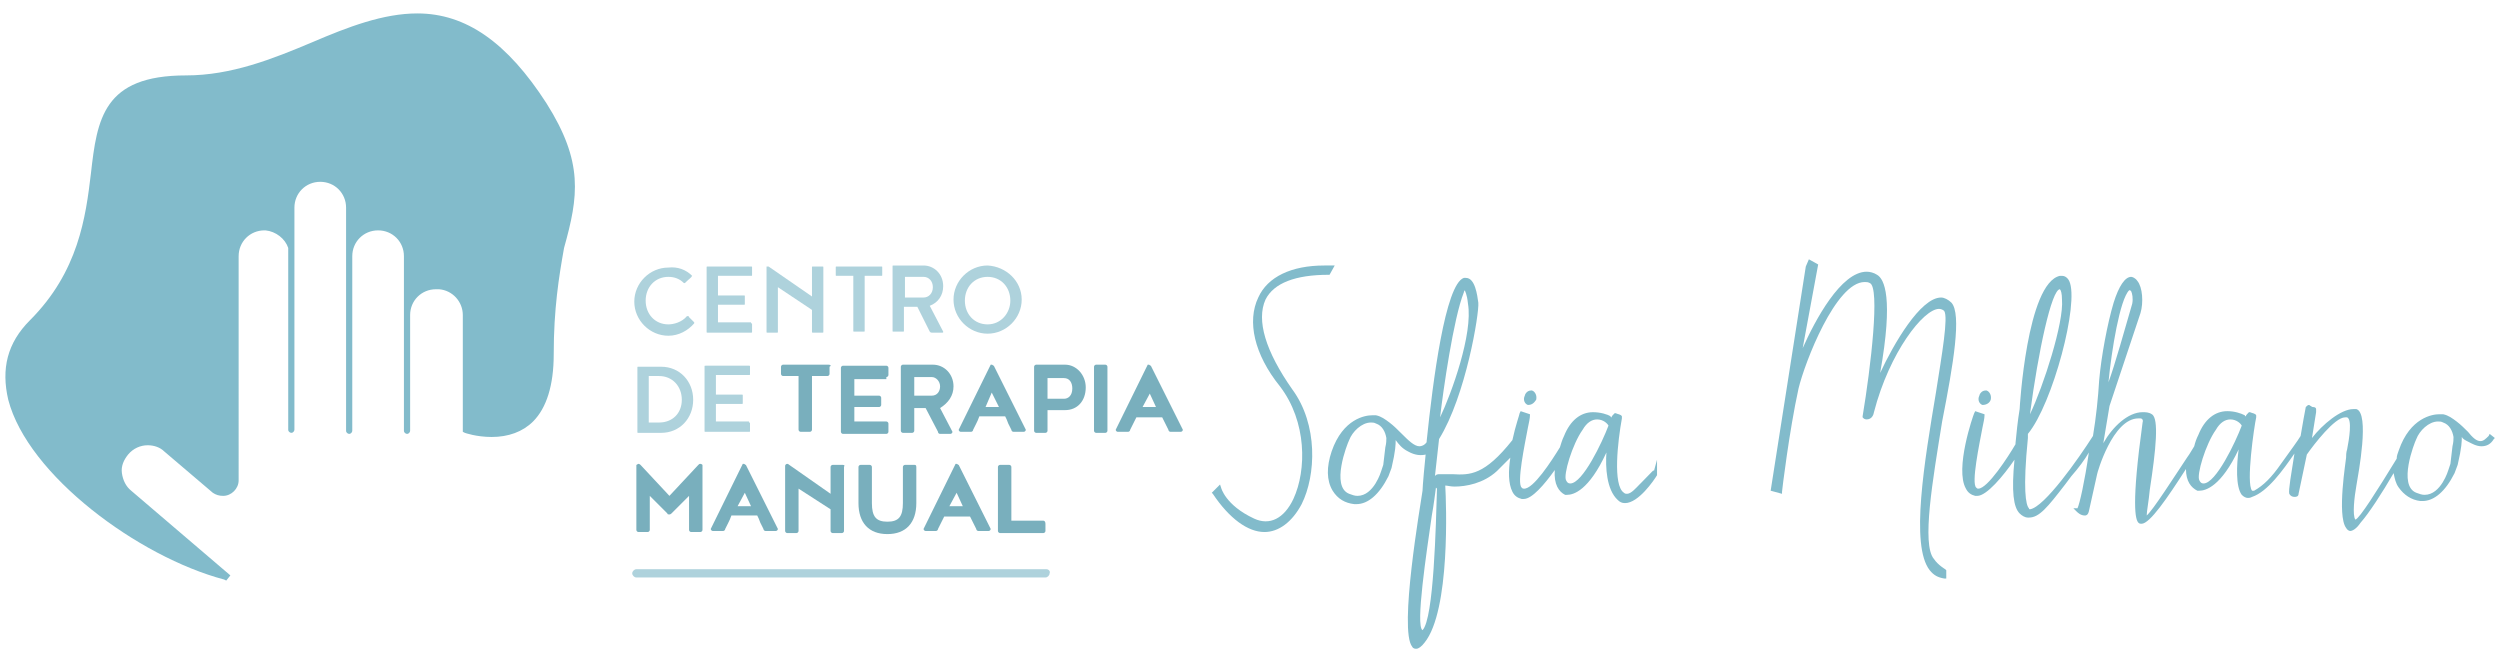 <?xml version="1.0" encoding="utf-8"?>
<!-- Generator: Adobe Illustrator 23.0.1, SVG Export Plug-In . SVG Version: 6.00 Build 0)  -->
<svg version="1.1" id="Camada_1" xmlns="http://www.w3.org/2000/svg" xmlns:xlink="http://www.w3.org/1999/xlink" x="0px" y="0px"
	 viewBox="0 0 242 65" style="enable-background:new 0 0 242 65;" xml:space="preserve">
<style type="text/css">
	.st0{fill:#AED2DC;}
	.st1{fill:#79AFBD;}
	.st2{fill:#82BBCB;}
</style>
<g>
	<path class="st0" d="M67,26.7C67,26.8,67,26.8,67,26.7c-0.1,0.2-0.3,0.3-0.6,0.6c0,0-0.1,0.1-0.1,0.1c0,0-0.1,0-0.1,0
		c-0.4-0.4-0.9-0.6-1.5-0.6c-1.3,0-2.2,1-2.2,2.3c0,1.3,0.9,2.3,2.2,2.3c0.5,0,1.3-0.2,1.8-0.8c0,0,0,0,0.1,0c0,0,0.1,0,0.1,0.1
		c0.2,0.2,0.3,0.3,0.4,0.4c0,0,0.1,0.1,0.1,0.1c0,0,0,0,0,0.1c-0.6,0.7-1.5,1.2-2.5,1.2c-1.8,0-3.3-1.5-3.3-3.3
		c0-1.8,1.5-3.3,3.3-3.3C65.6,25.8,66.4,26.1,67,26.7C67,26.7,67,26.7,67,26.7z"/>
	<path class="st0" d="M72.7,31.3c0.1,0,0.1,0,0.1,0.1v0.7c0,0.1,0,0.1-0.1,0.1h-4.2c-0.1,0-0.1,0-0.1-0.1v-6.2c0-0.1,0-0.1,0.1-0.1
		h4.2c0.1,0,0.1,0,0.1,0.1v0.7c0,0.1,0,0.1-0.1,0.1h-3.2v1.9H72c0.1,0,0.1,0,0.1,0.1v0.7c0,0.1,0,0.1-0.1,0.1h-2.5v1.7H72.7z"/>
	<path class="st0" d="M78.6,28.7v-2.8c0-0.1,0-0.1,0.1-0.1h0.9c0.1,0,0.1,0,0.1,0.1v6.2c0,0.1,0,0.1-0.1,0.1h-0.9
		c-0.1,0-0.1,0-0.1-0.1V30l-3.3-2.2v4.3c0,0.1,0,0.1-0.1,0.1h-0.9c-0.1,0-0.1,0-0.1-0.1v-6.3c0,0,0,0,0.1,0c0,0,0.1,0,0.1,0
		L78.6,28.7z"/>
	<path class="st0" d="M85.3,25.8c0.1,0,0.1,0,0.1,0.1v0.7c0,0.1,0,0.1-0.1,0.1h-1.6v5.3c0,0.1,0,0.1-0.1,0.1h-0.9
		c-0.1,0-0.1,0-0.1-0.1v-5.3h-1.6c-0.1,0-0.1,0-0.1-0.1v-0.7c0-0.1,0-0.1,0.1-0.1H85.3z"/>
	<path class="st0" d="M91.3,32.1c0,0.1,0,0.1-0.1,0.1h-1c-0.1,0-0.1,0-0.2-0.1l-1.2-2.4h-1.3v2.3c0,0.1,0,0.1-0.1,0.1h-0.9
		c-0.1,0-0.1,0-0.1-0.1v-6.2c0-0.1,0-0.1,0.1-0.1h2.9c1,0,1.9,0.8,1.9,2c0,0.9-0.5,1.6-1.3,1.9L91.3,32.1z M90.3,27.8
		c0-0.6-0.4-1-0.9-1h-1.8v2h1.8C89.9,28.8,90.3,28.4,90.3,27.8z"/>
	<path class="st0" d="M98.9,29c0,1.8-1.5,3.3-3.3,3.3c-1.8,0-3.3-1.5-3.3-3.3c0-1.8,1.5-3.3,3.3-3.3C97.4,25.8,98.9,27.2,98.9,29z
		 M97.8,29.1c0-1.3-0.9-2.3-2.2-2.3c-1.3,0-2.2,1-2.2,2.3c0,1.3,0.9,2.3,2.2,2.3C96.9,31.4,97.8,30.3,97.8,29.1z"/>
	<path class="st0" d="M61.8,41.9c-0.1,0-0.1,0-0.1-0.1v-6.2c0-0.1,0-0.1,0.1-0.1H64c1.8,0,3.1,1.4,3.1,3.2c0,1.8-1.3,3.2-3.1,3.2
		H61.8z M66,38.7c0-1.3-0.9-2.3-2.2-2.3h-1v4.5h1C65.1,40.9,66,40,66,38.7z"/>
	<path class="st0" d="M72.5,40.9c0.1,0,0.1,0,0.1,0.1v0.7c0,0.1,0,0.1-0.1,0.1h-4.2c-0.1,0-0.1,0-0.1-0.1v-6.2c0-0.1,0-0.1,0.1-0.1
		h4.2c0.1,0,0.1,0,0.1,0.1v0.7c0,0.1,0,0.1-0.1,0.1h-3.2v1.9h2.5c0.1,0,0.1,0,0.1,0.1v0.7c0,0.1,0,0.1-0.1,0.1h-2.5v1.7H72.5z"/>
	<path class="st1" d="M80.2,35.3h-4.4c-0.1,0-0.2,0.1-0.2,0.2v0.7c0,0.1,0.1,0.2,0.2,0.2h1.5v5.2c0,0.1,0.1,0.2,0.2,0.2h0.9
		c0.1,0,0.2-0.1,0.2-0.2v-5.2h1.5c0.1,0,0.2-0.1,0.2-0.2v-0.7C80.5,35.4,80.4,35.3,80.2,35.3z"/>
	<path class="st1" d="M85.8,36.5c0.1,0,0.2-0.1,0.2-0.2v-0.7c0-0.1-0.1-0.2-0.2-0.2h-4.2c-0.1,0-0.2,0.1-0.2,0.2v6.2
		c0,0.1,0.1,0.2,0.2,0.2h4.2c0.1,0,0.2-0.1,0.2-0.2V41c0-0.1-0.1-0.2-0.2-0.2h-3.1v-1.4h2.4c0.1,0,0.2-0.1,0.2-0.2v-0.7
		c0-0.1-0.1-0.2-0.2-0.2h-2.4v-1.6H85.8z"/>
	<path class="st1" d="M92.3,37.4c0-1.2-0.9-2.1-2-2.1h-2.9c-0.1,0-0.2,0.1-0.2,0.2v6.2c0,0.1,0.1,0.2,0.2,0.2h0.9
		c0.1,0,0.2-0.1,0.2-0.2v-2.2h1.1l1.2,2.3l0,0C90.8,42,91,42,91,42h1c0.1,0,0.2-0.1,0.2-0.2v0l-1.2-2.3C91.8,39,92.3,38.3,92.3,37.4
		z M88.5,36.5h1.7c0.4,0,0.8,0.4,0.8,0.9c0,0.5-0.3,0.9-0.8,0.9h-1.7V36.5z"/>
	<path class="st1" d="M96.2,35.4L96.2,35.4c-0.1,0-0.1-0.1-0.2-0.1c0,0-0.1,0-0.1,0l0,0l-3.1,6.3v0c0,0.1,0.1,0.2,0.2,0.2h1
		c0.1,0,0.2-0.1,0.2-0.2l0,0c0.1-0.2,0.2-0.4,0.3-0.6c0.1-0.2,0.2-0.4,0.3-0.7h2.5c0.1,0.2,0.2,0.4,0.3,0.7c0.1,0.2,0.2,0.4,0.3,0.6
		l0,0c0,0.1,0.1,0.2,0.2,0.2h1c0.1,0,0.2-0.1,0.2-0.2v0L96.2,35.4z M96.7,39.4h-1.3L96,38L96.7,39.4z"/>
	<path class="st1" d="M103.1,35.3h-2.8c-0.1,0-0.2,0.1-0.2,0.2v6.2c0,0.1,0.1,0.2,0.2,0.2h0.9c0.1,0,0.2-0.1,0.2-0.2v-2h1.7
		c1.2,0,2-0.9,2-2.2C105.1,36.3,104.2,35.3,103.1,35.3z M101.4,36.6h1.6c0.5,0,0.8,0.4,0.8,1c0,0.7-0.4,1-0.8,1h-1.6V36.6z"/>
	<path class="st1" d="M107,35.3h-0.9c-0.1,0-0.2,0.1-0.2,0.2v6.2c0,0.1,0.1,0.2,0.2,0.2h0.9c0.1,0,0.2-0.1,0.2-0.2v-6.2
		C107.2,35.4,107.1,35.3,107,35.3z"/>
	<path class="st1" d="M111.4,35.4L111.4,35.4c-0.1,0-0.1-0.1-0.2-0.1c0,0-0.1,0-0.1,0l0,0l-3.1,6.3v0c0,0.1,0.1,0.2,0.2,0.2h1
		c0.1,0,0.2-0.1,0.2-0.2l0,0c0.1-0.2,0.2-0.4,0.3-0.6c0.1-0.2,0.2-0.4,0.3-0.6h2.5c0.1,0.2,0.2,0.4,0.3,0.6c0.1,0.2,0.2,0.4,0.3,0.6
		l0,0c0,0.1,0.1,0.2,0.2,0.2h1c0.1,0,0.2-0.1,0.2-0.2v0L111.4,35.4z M111.9,39.4h-1.3l0.7-1.3L111.9,39.4z"/>
	<path class="st1" d="M68,45c0,0-0.1-0.1-0.2-0.1c-0.1,0-0.1,0-0.2,0.1l0.1,0.1c0,0,0,0,0,0L67.6,45l-2.8,3l0,0L62,45l0,0
		c0,0-0.1-0.1-0.2-0.1c-0.1,0-0.1,0.1-0.2,0.1l0,0v6.3c0,0.1,0.1,0.2,0.2,0.2h0.9c0.1,0,0.2-0.1,0.2-0.2v-3.3l1.7,1.7
		c0,0.1,0.1,0.1,0.2,0.1s0.2-0.1,0.2-0.1l1.7-1.7v3.3c0,0.1,0.1,0.2,0.2,0.2h0.9c0.1,0,0.2-0.1,0.2-0.2L68,45L68,45z"/>
	<path class="st1" d="M72.2,45L72.2,45c-0.1,0-0.1-0.1-0.2-0.1c0,0-0.1,0-0.1,0l0,0l-3.1,6.3v0c0,0.1,0.1,0.2,0.2,0.2h1
		c0.1,0,0.2-0.1,0.2-0.2l0,0c0.1-0.2,0.2-0.4,0.3-0.6c0.1-0.2,0.2-0.4,0.3-0.7h2.5c0.1,0.2,0.2,0.4,0.3,0.7c0.1,0.2,0.2,0.4,0.3,0.6
		l0,0c0,0.1,0.1,0.2,0.2,0.2h1c0.1,0,0.2-0.1,0.2-0.2v0L72.2,45z M72.7,49h-1.3l0.7-1.3L72.7,49z"/>
	<path class="st1" d="M81.5,45h-0.9c-0.1,0-0.2,0.1-0.2,0.2v2.6L76.4,45c0,0-0.1-0.1-0.2-0.1c-0.1,0-0.2,0.1-0.2,0.2v6.3
		c0,0.1,0.1,0.2,0.2,0.2h0.9c0.1,0,0.2-0.1,0.2-0.2v-4.1l3.1,2v2.1c0,0.1,0.1,0.2,0.2,0.2h0.9c0.1,0,0.2-0.1,0.2-0.2v-6.2
		C81.8,45,81.7,45,81.5,45z"/>
	<path class="st1" d="M88.5,45h-0.9c-0.1,0-0.2,0.1-0.2,0.2v3.5c0,1.3-0.4,1.8-1.5,1.8c-1.1,0-1.5-0.5-1.5-1.8v-3.5
		c0-0.1-0.1-0.2-0.2-0.2h-0.9c-0.1,0-0.2,0.1-0.2,0.2v3.5c0,1.9,1,3,2.8,3c1.8,0,2.8-1.1,2.8-3v-3.5C88.7,45,88.6,45,88.5,45z"/>
	<path class="st1" d="M92.8,45L92.8,45c-0.1,0-0.1-0.1-0.2-0.1c0,0-0.1,0-0.1,0l0,0l-3.1,6.3v0c0,0.1,0.1,0.2,0.2,0.2h1
		c0.1,0,0.2-0.1,0.2-0.2l0,0c0.1-0.2,0.2-0.4,0.3-0.6c0.1-0.2,0.2-0.4,0.3-0.6h2.5c0.1,0.2,0.2,0.4,0.3,0.6c0.1,0.2,0.2,0.4,0.3,0.6
		l0,0c0,0.1,0.1,0.2,0.2,0.2h1c0.1,0,0.2-0.1,0.2-0.2v0L92.8,45z M93.2,49h-1.3l0.7-1.3L93.2,49z"/>
	<path class="st1" d="M101,50.4h-3.1v-5.2c0-0.1-0.1-0.2-0.2-0.2h-0.9c-0.1,0-0.2,0.1-0.2,0.2v6.2c0,0.1,0.1,0.2,0.2,0.2h4.2
		c0.1,0,0.2-0.1,0.2-0.2v-0.7C101.2,50.5,101.1,50.4,101,50.4z"/>
	<path class="st0" d="M101.3,55.1H61.6c-0.2,0-0.4,0.2-0.4,0.4c0,0.2,0.2,0.4,0.4,0.4h39.6c0.2,0,0.4-0.2,0.4-0.4
		C101.7,55.3,101.5,55.1,101.3,55.1z"/>
	<path class="st2" d="M52.9,10c-3.8-5.9-7.8-8.7-12.5-8.7c-3.3,0-6.7,1.3-10.2,2.8c-3.8,1.6-7.8,3.2-12.2,3.2c-8,0-8.6,4.2-9.2,9.5
		C8.3,21,7.6,26.3,2.9,31c-2.2,2.2-2.8,4.7-2.1,7.7C2.7,46,13.4,53.9,21.7,56.1l0.2,0.1l0.4-0.5l-9.6-8.2c-0.5-0.4-0.8-1-0.9-1.7
		c-0.1-0.7,0.2-1.3,0.6-1.8c0.5-0.6,1.2-0.9,1.9-0.9c0.6,0,1.2,0.2,1.6,0.6c0,0,0,0,0,0l4.7,4l0,0c0.3,0.2,0.6,0.3,1,0.3
		c0.8,0,1.5-0.7,1.5-1.5V24.8c0-1.4,1.1-2.5,2.5-2.5c0,0,0.1,0,0.1,0c1,0.1,1.9,0.8,2.2,1.7c0,0,0,0,0,0c0,0,0,0.1,0,0.1
		c0,0,0,0,0,0c0,0,0,0,0,0.1c0,0,0,0,0,0.1c0,0,0,0,0,0c0,0,0,0.1,0,0.1c0,0,0,0,0,0c0,0,0,0.1,0,0.1c0,0,0,0,0,0c0,0,0,0.1,0,0.1
		c0,0,0,0,0,0c0,0,0,0,0,0.1v16.9c0,0.2,0.2,0.3,0.3,0.3l0,0h0c0.2,0,0.3-0.2,0.3-0.3V24.9l0,0c0,0,0,0,0-0.1l0,0h0v-4.7
		c0-1.4,1.1-2.5,2.5-2.5c1.4,0,2.5,1.1,2.5,2.5l0,0v21.6c0,0.2,0.2,0.3,0.3,0.3l0,0l0,0c0.2,0,0.3-0.2,0.3-0.3V24.8h0
		c0-1.4,1.1-2.5,2.5-2.5c1.4,0,2.5,1.1,2.5,2.5l0,0v5.7v11.2c0,0.2,0.2,0.3,0.3,0.3c0.2,0,0.3-0.2,0.3-0.3V30.5h0
		c0-1.4,1.1-2.5,2.5-2.5c0.1,0,0.2,0,0.3,0c1.3,0.1,2.3,1.2,2.3,2.5v10.4c0,0,0,0,0,0v0.9l0.2,0.1c0,0,1.1,0.4,2.6,0.4l0,0
		c1.6,0,3-0.5,4-1.5c1.3-1.3,2-3.5,2-6.5c0-4.4,0.5-7.5,1-10.3C56,19,56.5,15.7,52.9,10z"/>
	<g>
		<path class="st2" d="M122.5,29c0.8-1.6,2.9-2.4,6.1-2.4h0.1l0.5-0.9l-0.3,0c-0.2,0-0.5,0-0.7,0c-3.2,0-5.5,1.1-6.4,3.1
			c-1.1,2.3-0.4,5.5,2.1,8.6c2.6,3.4,2.6,8.1,1.3,10.9c-0.9,1.9-2.3,2.6-3.8,1.9c-2.8-1.3-3.2-3-3.2-3l-0.1-0.3l-0.8,0.8l0.1,0.1
			c1.6,2.4,3.4,3.7,5,3.7c1.4,0,2.7-1,3.6-2.7c1.4-2.8,1.6-7.7-0.9-11.1C122.5,34,121.6,31,122.5,29z"/>
		<path class="st2" d="M147.9,39.2L147.9,39.2c0.4,0,0.6-0.2,0.8-0.5l0,0c0.1-0.4-0.1-0.8-0.4-0.9c0,0-0.1,0-0.1,0
			c-0.4,0-0.6,0.4-0.6,0.5l0,0C147.4,38.7,147.6,39.1,147.9,39.2z"/>
		<path class="st2" d="M158.9,46.7c0,0-0.1,0.1-0.2,0.2c-0.3,0.3-0.8,0.9-1.2,0.9c-0.1,0-0.2,0-0.3-0.1c-1.1-0.7-0.6-5-0.2-7.2
			c0-0.1,0-0.1,0-0.2c-0.1-0.2-0.4-0.2-0.6-0.3l-0.1,0l-0.1,0.1c-0.1,0.1-0.2,0.2-0.2,0.3c0,0,0,0,0,0c0,0-0.1,0-0.1-0.1
			c-0.3-0.2-1-0.4-1.7-0.4c-1.2,0-2.2,0.8-2.8,2.3c-0.2,0.4-0.3,0.8-0.4,1.1c-0.8,1.3-2.6,4.1-3.5,4c-0.1,0-0.1,0-0.2-0.1
			c-0.5-0.4,0.3-4.2,0.6-5.8c0.1-0.5,0.2-0.9,0.2-1.2l0-0.1l-0.9-0.3l-0.1,0.2c0,0.1-0.4,1.2-0.7,2.6c-2.7,3.4-4.1,3.4-5.8,3.3
			l-0.3,0c-0.2,0-0.4,0-0.5,0c-0.1,0-0.3,0-0.4,0c-0.2,0-0.4,0-0.5,0.2l0.4-3.6c2.6-4.2,3.9-12.2,3.8-13.2c-0.1-0.7-0.3-2.4-1.2-2.4
			c-0.1,0-0.2,0-0.2,0c-1.8,0.6-3,10-3.6,15.8l0,0.1c-0.2,0.3-0.5,0.4-0.7,0.4c-0.5,0-1.1-0.6-1.7-1.2c-0.4-0.4-0.8-0.8-1.2-1.1
			c-0.4-0.3-0.8-0.6-1.3-0.7l-0.2,0c0,0-0.1,0-0.2,0c-0.6,0-2.8,0.3-3.9,3.5c-0.5,1.5-0.5,2.8,0.1,3.8c0.5,0.8,1.2,1.2,2.1,1.3
			c0.1,0,0.1,0,0.2,0c1.1,0,2.2-0.9,3.1-2.7l0.3-0.8c0.4-1.7,0.4-2.3,0.4-2.7c0.3,0.4,0.6,0.8,1.2,1.1c0.7,0.4,1.3,0.4,1.7,0.3
			c-0.3,3-0.3,3.5-0.3,3.5c-0.2,1.4-2.3,13.5-1,15.1c0.1,0.2,0.3,0.2,0.4,0.2c0.2,0,0.5-0.2,0.8-0.6c2.5-3.1,2.1-13.5,2-15.2
			c0.2,0,0.5,0.1,0.9,0.1c1.1,0,2.8-0.3,4.1-1.5c0.5-0.5,0.9-0.9,1.3-1.3c-0.2,1.3-0.2,2.5,0.2,3.3c0.2,0.4,0.5,0.6,0.9,0.7
			c0.1,0,0.1,0,0.2,0c0.8,0,2-1.4,3-2.8c-0.1,1.4,0.4,2.1,1,2.4c0,0,0.1,0,0.2,0c0.6,0,2.1-0.4,3.8-4.1c-0.1,1.4,0,3.6,1.1,4.6
			c0.2,0.2,0.4,0.3,0.7,0.3c1.3,0,2.8-2.2,3.1-2.7l0,0l0-1.5l-0.3,1.1C160.1,45.4,160,45.6,158.9,46.7z M154.6,40.6
			c0.6,0,1,0.4,1.1,0.6c-0.6,1.6-2.5,5.6-3.7,5.6c-0.2,0-0.3-0.1-0.4-0.3c-0.3-0.5,0.6-3.5,1.6-4.9
			C153.6,40.9,154.1,40.6,154.6,40.6z M139.4,40.4c0.3-2.6,1.3-9.6,2.3-12.1c0-0.1,0.1-0.2,0.1-0.2c0,0,0,0,0,0l0,0
			c0,0.1,0.2,0.3,0.3,1.3C142.6,32.3,140.5,38.1,139.4,40.4z M137.7,61C137.6,61,137.6,61,137.7,61c-0.7-0.4,0.4-7.6,0.9-11.1
			c0.2-1.1,0.3-2,0.4-2.7c0,0,0,0,0.1,0.1C139,50.7,138.8,59.9,137.7,61z M134.1,43.3l-0.2,1.7l-0.2,0.6c0,0-0.7,2.4-2.3,2.4
			c-0.3,0-0.5-0.1-0.8-0.2c-1.8-0.7-0.2-4.8,0-5.2c0.3-0.8,1.2-1.7,2.1-1.7c0.2,0,0.3,0,0.5,0.1c0.6,0.2,0.9,0.8,1,1.4
			C134.2,42.6,134.2,42.9,134.1,43.3z"/>
		<path class="st2" d="M188.9,29.3c-0.3-0.3-0.7-0.5-1-0.5c-2,0-4.6,4.5-5.9,7.3c1.3-7.3,0.4-9.1-0.3-9.5c-0.3-0.2-0.7-0.3-1-0.3
			c-2.5,0-5,4.7-6.2,7.4l1.5-8.1l-0.9-0.5l-0.3,0.7l-3.4,21.7l1.1,0.3l0-0.2c0-0.1,0.7-5.9,1.6-10c0.6-2.5,3.6-10.3,6.4-10.3
			c0.2,0,0.3,0,0.5,0.1c1,0.4,0.1,8.1-0.7,12.9l0,0.1l0.1,0.1c0,0,0.1,0.1,0.3,0.1c0.2,0,0.6-0.1,0.7-0.7c1.5-5.8,4.8-10,6.3-10
			c0.2,0,0.4,0.1,0.5,0.2c0.4,0.6-0.2,4.1-0.8,7.9c-1.1,6.6-2.5,14.8-0.6,17.2c0.4,0.5,0.8,0.7,1.4,0.8l0.2,0l0-0.2c0,0,0-0.2,0-0.5
			l0-0.1l-0.1-0.1c0,0-0.7-0.4-1.1-1l0,0c-1.2-1.4-0.1-7.7,0.8-13.3C189.1,35.2,189.9,30.4,188.9,29.3z"/>
		<path class="st2" d="M191.9,39.2L191.9,39.2c0.4,0,0.7-0.2,0.8-0.5l0,0c0.1-0.4-0.1-0.8-0.4-0.9c0,0-0.1,0-0.1,0
			c-0.4,0-0.6,0.4-0.6,0.5l0,0C191.4,38.7,191.6,39.1,191.9,39.2z"/>
		<path class="st2" d="M241,42l-0.1,0.2c-0.3,0.3-0.5,0.5-0.8,0.5c-0.4,0-0.8-0.4-1.2-0.9c-0.3-0.3-0.7-0.7-1.1-1
			c-0.4-0.3-0.8-0.6-1.3-0.7l-0.2,0c0,0-0.1,0-0.2,0c-0.6,0-2.8,0.3-3.9,3.5c-0.1,0.3-0.2,0.5-0.2,0.8c-1.9,3.1-3.6,5.8-4,5.9
			c0,0,0,0,0,0c-0.3-0.4-0.1-2.2,0.1-3.3c0.2-1.2,1.3-7,0-7.4c-0.1,0-0.2,0-0.3,0c-1.2,0-3,1.5-4,2.8l0.4-2.5c0-0.1,0-0.2,0-0.3
			c0-0.1-0.1-0.2-0.3-0.2c-0.1,0-0.1,0-0.2-0.1c-0.1,0-0.1-0.1-0.2-0.1c-0.1,0-0.2,0.1-0.3,0.2c-0.1,0.5-0.3,1.6-0.5,2.8
			c-0.3,0.5-0.9,1.3-1.9,2.7c-0.9,1.3-1.7,2.1-2.6,2.6c0,0-0.1,0-0.1,0s0,0-0.1,0c-0.6-0.7,0.2-6.2,0.4-7.1c0-0.1,0-0.1,0-0.2
			c-0.1-0.2-0.4-0.2-0.6-0.3l-0.1,0l-0.1,0.1c-0.1,0.1-0.2,0.2-0.2,0.3c0,0,0,0,0,0c0,0-0.1,0-0.1-0.1c-0.4-0.2-1-0.4-1.7-0.4
			c-1.2,0-2.2,0.8-2.8,2.3c-0.2,0.4-0.3,0.7-0.4,1.1c-0.2,0.3-0.4,0.7-0.7,1.1c-1.2,1.8-3.3,5.1-3.9,5.6c0-0.4,0.2-1.4,0.3-2.5
			c0.6-3.9,0.9-6.9,0.2-7.3c-0.3-0.2-0.6-0.2-0.9-0.2c-1.4,0-2.9,1.4-3.8,3l0.6-3.6l3-9c0.3-1,0.2-2.5-0.3-3.1
			c-0.2-0.3-0.5-0.4-0.6-0.4c-0.6,0-1.2,0.9-1.7,2.5c-0.6,2-1.2,5.2-1.4,7.5c-0.1,1.7-0.3,3.6-0.6,5.4c-1.4,2.2-4.7,6.9-6.1,7.1
			c0,0-0.1,0-0.1-0.1c-0.3-0.3-0.6-1.8-0.1-6.8c0-0.1,0-0.1,0-0.1v-0.2c0,0,0-0.1,0-0.1c2.4-2.9,5-12.7,4-14.8
			c-0.2-0.4-0.5-0.5-0.7-0.5c-0.1,0-0.1,0-0.2,0c-3.2,0.7-3.9,12.8-3.9,12.9v0c-0.2,1.2-0.3,2.3-0.4,3.3c0,0,0,0,0,0.1
			c-0.7,1.2-2.7,4.3-3.6,4.3c-0.1,0-0.1,0-0.2-0.1c-0.5-0.4,0.3-4.2,0.6-5.8c0.1-0.5,0.2-0.9,0.2-1.2l0-0.1l-0.9-0.3l-0.1,0.2
			c-0.1,0.2-1.9,5.4-0.8,7.3c0.2,0.4,0.5,0.6,0.9,0.7c0.1,0,0.1,0,0.2,0c0.9,0,2.5-1.9,3.6-3.5c-0.3,3.1-0.1,4.6,0.5,5.2
			c0.2,0.2,0.5,0.4,0.8,0.4h0.1c1,0,1.8-1,3.5-3.2l0.6-0.8c0.7-0.8,1.3-1.6,1.7-2.3c-0.4,2.8-0.9,5-1.1,5.4l-0.4,0l0.3,0.3
			c0.1,0.1,0.4,0.4,0.8,0.4c0.1,0,0.3,0,0.4-0.4l0.8-3.6c0-0.1,1.5-5.4,4-5.4c0.1,0,0.1,0,0.2,0c0.1,0,0.3,0.1,0.2,0.4
			c-1.1,8-0.7,9.4-0.4,9.7c0.1,0.1,0.2,0.1,0.3,0.1c0.8,0,2.5-2.5,4.3-5.3c0,1.2,0.5,1.8,1.1,2.1c0,0,0.1,0,0.2,0
			c0.6,0,2.1-0.4,3.8-4c-0.2,1.5-0.3,3.6,0.3,4.4c0.2,0.2,0.4,0.3,0.6,0.3c0.1,0,0.2,0,0.4-0.1c1.5-0.5,3-2.6,4.1-4.2
			c-0.3,1.9-0.6,3.6-0.5,3.9c0.1,0.2,0.3,0.3,0.5,0.3c0.1,0,0.4,0,0.4-0.3l0,0l0.8-3.8c0.7-1,2.7-3.6,3.7-3.6c0.1,0,0.1,0,0.2,0
			c0.5,0.2,0.2,2.1,0,3.1c-0.1,0.3-0.1,0.6-0.1,0.8c0,0.2-0.9,5.6,0,6.8c0.1,0.2,0.3,0.3,0.4,0.3l0,0h0c0.2,0,0.6-0.2,1-0.8
			c0.8-0.9,2.1-2.9,3.2-4.8c0.1,0.5,0.2,1,0.5,1.4c0.5,0.7,1.2,1.2,2.1,1.3c0.1,0,0.1,0,0.2,0c1.1,0,2.2-0.9,3.1-2.7l0.3-0.8
			c0.4-1.7,0.4-2.3,0.4-2.7c0.1,0.2,0.3,0.3,0.7,0.5c0.2,0.1,0.7,0.4,1.2,0.4c0.5,0,0.9-0.2,1.2-0.7l0.1-0.1L241,42z M237.4,43.2
			l-0.2,1.7l-0.2,0.6c0,0-0.7,2.4-2.3,2.4c-0.3,0-0.5-0.1-0.8-0.2c-1.8-0.7-0.2-4.8,0-5.2c0.3-0.8,1.2-1.7,2.1-1.7
			c0.2,0,0.3,0,0.5,0.1c0.6,0.2,0.9,0.8,1,1.4C237.5,42.5,237.5,42.8,237.4,43.2z M204.1,37c0.3-3.1,1.1-8,2-8.9c0,0,0.1,0,0.1,0
			c0,0,0,0,0.1,0.1c0.1,0.2,0.2,0.7,0.1,1.2C205.7,31.8,204.7,35.4,204.1,37z M215.9,40.6c0.6,0,1,0.4,1.1,0.6
			c-0.6,1.6-2.5,5.6-3.7,5.6c-0.2,0-0.3-0.1-0.4-0.3c-0.3-0.5,0.6-3.5,1.6-4.9C214.9,40.9,215.4,40.6,215.9,40.6z M196.5,40.1
			c0.8-6.1,2.1-12.1,2.9-12.1c0,0,0,0,0,0c0.1,0.1,0.2,0.4,0.2,1C199.8,31.2,197.8,37.4,196.5,40.1z"/>
	</g>
</g>
</svg>
